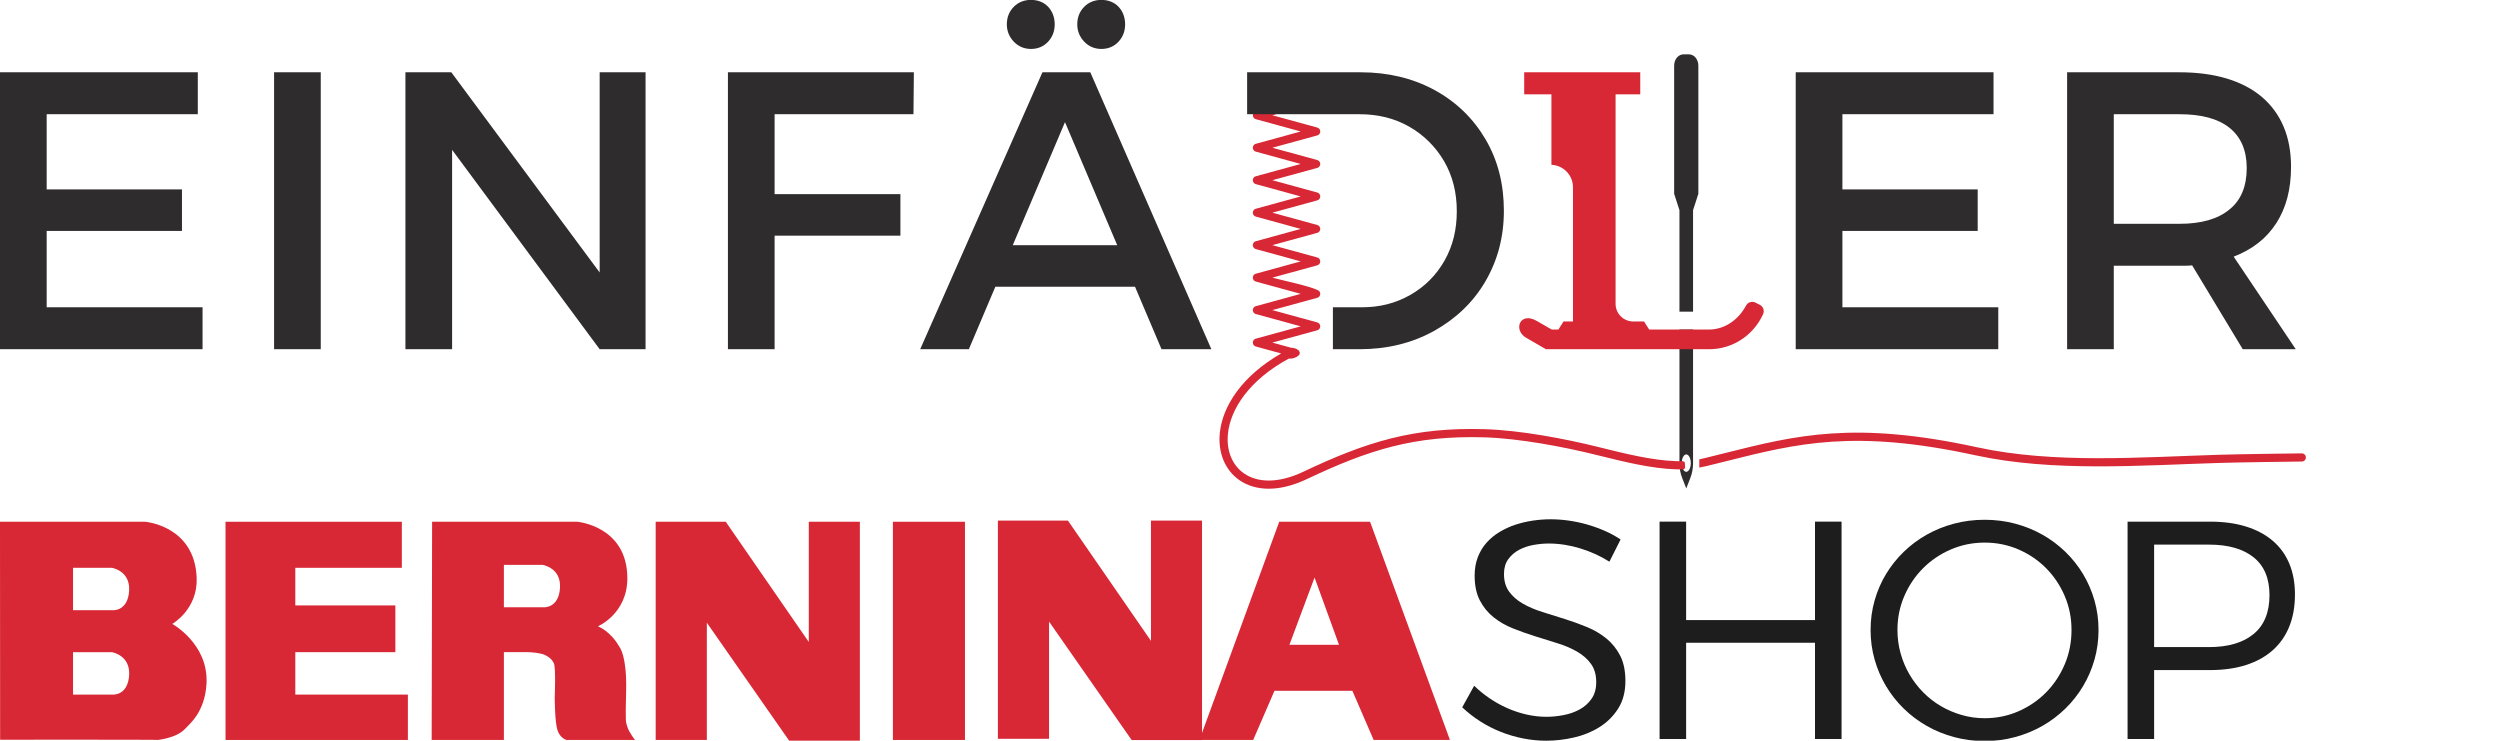 <?xml version="1.0" encoding="UTF-8"?>
<!DOCTYPE svg PUBLIC "-//W3C//DTD SVG 1.1//EN" "http://www.w3.org/Graphics/SVG/1.1/DTD/svg11.dtd">
<!-- Creator: CorelDRAW SE (64-Bit OEM-Version) -->
<svg xmlns="http://www.w3.org/2000/svg" xml:space="preserve" width="386.997mm" height="114.653mm" version="1.1" style="shape-rendering:geometricPrecision; text-rendering:geometricPrecision; image-rendering:optimizeQuality; fill-rule:evenodd; clip-rule:evenodd"
viewBox="0 0 38699.72 11465.28"
 xmlns:xlink="http://www.w3.org/1999/xlink"
 xmlns:xodm="http://www.corel.com/coreldraw/odm/2003">
 <defs>
  <style type="text/css">
   <![CDATA[
    .fil1 {fill:#D82735}
    .fil0 {fill:#2F2C2D}
    .fil2 {fill:#D82735;fill-rule:nonzero}
    .fil3 {fill:#1D1D1E;fill-rule:nonzero}
   ]]>
  </style>
 </defs>
 <g id="Ebene_x0020_1">
  <path class="fil0" d="M26103.09 7034.44c-38.71,0 -70.07,60.08 -70.07,134.37 0,74.26 31.36,134.47 70.07,134.47 38.7,0 70.06,-60.21 70.06,-134.47 0,-74.29 -31.36,-134.37 -70.06,-134.37zm105.26 -3780.88l0 1571.07 -210.53 0 0 -1571.07 -82.1 -253.31 0 -1985.19c0,-95.67 64.93,-173.73 144.72,-173.73l85.26 0c79.63,0 144.66,78.23 144.66,173.73l0 1985.19 -82.01 253.31 0 0zm0 1847.86l0 2066.61c0,85 -13.86,158.87 -44.11,235.9l-61.15 156.89 -61.52 -156.89c-30.08,-77.26 -43.75,-150.42 -43.75,-235.9l0 -2066.61 210.53 0 0 0z"/>
  <path class="fil1" d="M24020.11 5101.42l103.57 0 79.44 -124.95 146.44 0 0 -2077.06c0,-187.49 -148.23,-340.37 -333.81,-348.12l0 -1090.68 -421.44 0 0 -341.59 1796.49 0 0 341.72 -381.82 0 0 3243.27c0,149.64 122.34,272.46 272.46,272.46l167.95 0 79.47 124.95 924.43 0c247,0 459.73,-153.77 575.08,-371.06 27.68,-52.17 93.39,-72.93 146.28,-46.03l68.15 34.84c52.31,26.58 74,90.53 49.73,143.15l-4.26 9.24c-149.34,324.09 -472.81,534.29 -830.1,534.29l-2526.89 0 -306.04 -176.66c-205.48,-118.7 -100.73,-413.9 165.84,-260.03l78.95 45.63 127.7 73.54 22.38 13.09 0 0z"/>
  <path class="fil1" d="M26305.12 7109.96c27,-5.07 53.84,-10.92 80.51,-17.53l302.78 -75.4c1117.16,-280.5 2017.43,-506.41 3918.31,-92.93 1192.21,259.35 2538.09,152.46 3751.41,115.51 325.28,-9.83 1055.88,-19.1 1272.84,-21.61 34.81,-0.25 63.76,27.68 64.09,62.47 0.32,34.79 -27.65,63.39 -62.46,63.85 -214.03,2.56 -945.28,11.71 -1270.9,21.63 -1224.37,37.24 -2578.48,143.74 -3781.78,-118.05 -1872.13,-407.32 -2759.55,-184.76 -3860.83,91.8l-303.73 75.5c-36.49,8.84 -73.22,16.68 -110.24,23.06l0 -128.3zm-5947.25 -5638.23c33.47,-9.11 68.24,10.71 77.48,44.37 9.04,33.57 -10.76,68.35 -44.44,77.52l-694.94 190.45 694.88 190.42c10.93,2.96 20.33,8.56 28.01,16.05 7.67,7.99 13.4,17.29 16.33,28.23 3.05,16.75 2.99,16.52 0,33.28 -2.93,10.89 -8.66,20.26 -16.07,27.81 -7.94,7.87 -17.34,13.5 -28.27,16.42l-694.88 190.53 694.88 190.41c10.93,2.96 20.33,8.69 28.01,16.21 7.67,7.81 13.4,17.27 16.33,28.16 3.05,16.63 2.99,16.57 0,33.12 -2.93,10.93 -8.66,20.43 -16.07,27.91 -7.94,7.81 -17.34,13.56 -28.27,16.52l-694.88 190.26 694.88 190.62c10.93,2.9 20.33,8.56 28.01,16.04 7.67,7.94 13.4,17.28 16.33,28.23 3.05,16.69 2.99,16.46 0,33.21 -2.93,10.94 -8.66,20.27 -16.07,27.82 -7.94,7.91 -17.34,13.5 -28.27,16.46l-694.88 190.42 694.88 190.45c10.93,2.94 20.33,8.63 28.01,16.11 7.67,7.9 13.4,17.3 16.33,28.24 3.05,16.65 2.99,16.48 0,33.14 -2.93,10.93 -8.66,20.33 -16.07,27.97 -7.94,7.75 -17.34,13.44 -28.27,16.37l-694.88 190.45 694.88 190.43c10.93,2.96 20.33,8.68 28.01,16.16 7.67,7.84 13.4,17.27 16.33,28.24 3.05,16.62 2.99,16.52 0,33.11 -2.93,10.93 -8.66,20.39 -16.07,27.88 -7.94,7.8 -17.34,13.59 -28.27,16.53l-694.78 190.45c169.51,46.38 578.14,129.66 710.91,197.19 13.4,8.04 23.85,21.18 28.37,37.51 9.04,33.53 -10.76,68.34 -44.44,77.48l-694.94 190.42 694.88 190.46c10.93,2.96 20.33,8.62 28.01,16.06 7.67,7.94 13.4,17.34 16.33,28.27 3.05,16.65 2.99,16.5 0,33.21 -2.93,10.87 -8.66,20.3 -16.07,27.94 -7.94,7.75 -17.34,13.41 -28.27,16.37l-694.88 190.55 290.38 79.63c73.16,2.02 132.62,36.3 135,81.81 2.57,45.41 -91.99,85.72 -136.43,86.53 -44.43,0.81 -21.89,-0.42 -32.3,-1.53 -616.77,334.79 -903.42,781.95 -943.55,1159.9 -14.12,133.5 2.53,257.9 46.48,364.53 43.03,104.86 112.74,193.25 205.12,256.39 203.76,139.35 520.49,158.74 912.62,-27.1 986.31,-467.14 1709.98,-691.95 2806.39,-659.81 561.16,16.52 1259.16,150.83 1756.16,274.41 426.58,106.18 829.58,206.59 1204.21,220.48 16.59,0.55 72.12,1.14 109.36,1.33 18.12,0.23 32.83,14.93 32.98,33.05 0,19.68 0.95,38.88 2.68,57.55 0.68,9.59 -2.15,18.25 -8.72,25.36 -6.51,7.09 -14.96,10.77 -24.69,10.77 -35.72,-0.1 -85.78,-0.72 -103.22,-1.2 -390.21,-12.4 -804.39,-115.58 -1242.78,-224.64 -490.83,-122.02 -1182.26,-254.6 -1729.49,-270.84 -1075.56,-31.55 -1781.12,189.45 -2748.87,647.94 -437.84,207.34 -799.26,180.35 -1037.9,17.14 -113,-77.25 -198.19,-185.15 -250.76,-312.86 -51.69,-125.85 -71.67,-271.32 -55.27,-425.93 42.71,-401.5 332.35,-870.56 949.22,-1224.61l-392.07 -107.44c-20.85,-5.66 -38.28,-21.99 -44.27,-44.33 -9.13,-33.55 10.67,-68.38 44.27,-77.49l694.85 -190.46 -694.85 -190.41c-20.85,-5.86 -38.28,-22.1 -44.27,-44.44 -9.13,-33.57 10.67,-68.31 44.27,-77.48l694.85 -190.53 -694.85 -190.35c-20.85,-5.7 -38.28,-21.99 -44.27,-44.31 -9.13,-33.57 10.67,-68.37 44.27,-77.54l694.85 -190.43 -694.85 -190.45c-20.85,-5.76 -38.28,-21.89 -44.27,-44.25 -9.13,-33.66 10.67,-68.43 44.27,-77.5l694.85 -190.43 -694.85 -190.43c-20.85,-5.85 -38.28,-22.05 -44.27,-44.4 -9.13,-33.66 10.67,-68.34 44.27,-77.51l694.85 -190.46 -694.85 -190.52c-20.85,-5.72 -38.28,-21.86 -44.27,-44.2 -9.13,-33.7 10.67,-68.51 44.27,-77.56l694.85 -190.41 -694.85 -190.46c-20.85,-5.76 -38.28,-21.96 -44.27,-44.28 -9.13,-33.69 10.67,-68.37 44.27,-77.48l694.85 -190.55 -694.85 -190.33c-20.85,-5.82 -38.28,-22.02 -44.27,-44.36 -9.13,-33.68 10.67,-68.45 44.27,-77.56l917.35 -251.41 0 0z"/>
  <path class="fil0" d="M33737.8 3464.53l-1016.52 0 0 -1696.3 1016.52 0c337,0 594.3,67.43 771.91,208.22 177.28,140.65 269.33,349 269.33,624.61 0,287.85 -92.05,502.22 -269.33,643.06 -177.61,146.93 -435.56,220.41 -771.91,220.41zm979.77 1941.36l820.7 0 -961.23 -1433c287.56,-110.27 508.43,-281.82 661.32,-520.58 152.88,-238.7 226.72,-526.64 226.72,-869.63 0,-465.48 -153.22,-826.78 -453.45,-1084.02 -299.92,-251.02 -728.97,-379.67 -1273.83,-379.67l-1739.11 0 0 4286.9 722.59 0 0 -1292.14 1016.52 0c92.06,0 153.21,0 196.15,-6.19l783.62 1298.33 0 0zm-6920.03 -4286.9l0 4286.9 3135.57 0 0 -649.11 -2412.91 0 0 -1181.94 2094.39 0 0 -643.06 -2094.39 0 0 -1163.55 2339.43 0 0 -649.24 -3062.09 0 0 0zm-5589.38 275.62c-336.8,-183.72 -722.72,-275.62 -1145.2,-275.62l-1757.6 0 0 649.24 1745.31 0c275.61,0 532.88,61.26 759.44,189.84 226.5,128.58 412.59,311.04 545.02,538.84 130.86,225.25 195.98,483.83 195.98,771.68 0,287.84 -61.35,538.93 -189.84,765.46 -128.68,226.57 -306.22,404.3 -532.78,532.89 -226.6,128.52 -471.7,189.84 -747.16,189.84l-448.11 0 0 649.11 411.36 0c428.66,0 813.21,-94.24 1151.38,-281.73 335.51,-186 606.24,-440.86 796.08,-765.47 189.84,-324.64 287.85,-685.9 287.85,-1096.22 0,-410.39 -91.93,-777.86 -281.77,-1102.34 -189.77,-324.53 -453.15,-581.73 -789.96,-765.52l0 0zm-4895.37 -1292.11c-65.42,-68.57 -159.26,-104.16 -263.42,-104.16 -104.06,0 -195.96,36.73 -263.35,104.16 -73.48,73.49 -110.11,165.34 -110.11,275.52 0,104.16 38.35,194.68 110.11,269.53 68.77,71.8 159.29,110.17 263.35,110.17 104.16,0 191.59,-35.35 263.42,-110.17 68.76,-71.83 104.09,-165.37 104.09,-269.53 0,-110.18 -35.62,-203.92 -104.09,-275.52l0 0zm-1090.1 0c-65.42,-68.57 -159.26,-104.16 -263.46,-104.16 -103.99,0 -195.88,36.73 -263.31,104.16 -73.46,73.49 -110.12,165.34 -110.12,275.52 0,104.16 38.36,194.68 110.12,269.53 68.79,71.8 159.32,110.17 263.31,110.17 104.2,0 191.67,-35.35 263.46,-110.17 68.77,-71.83 104.05,-165.37 104.05,-269.53 0,-110.18 -35.58,-203.92 -104.05,-275.52l0 0zm-545.06 3692.73l808.37 -1904.53 808.38 1904.53 -1616.75 0 0 0zm2302.68 1610.66l771.58 0 -1873.98 -4286.9 -740.97 0 -1892.39 4286.9 753.3 0 410.29 -967.64 2161.75 0 410.42 967.64 0 0zm-6712.01 -4286.9l0 4286.9 722.6 0 0 -1757.63 1947.46 0 0 -642.99 -1947.46 0 0 -1237.04 2149.59 0 6.11 -649.24 -2878.3 0 0 0zm-1985.52 0l0 3098.85 -2296.46 -3098.85 -710.39 0 0 4286.9 722.62 0 0 -3086.52 2284.23 3086.52 710.43 0 0 -4286.9 -710.43 0 0 0zm-5040.06 0l0 4286.9 722.59 0 0 -4286.9 -722.59 0 0 0zm-4242.72 0l0 4286.9 3135.54 0 0 -649.11 -2412.96 0 0 -1181.94 2094.41 0 0 -643.06 -2094.41 0 0 -1163.55 2339.49 0 0 -649.24 -3062.07 0 0 0z"/>
  <polygon class="fil2" points="3491.09,8076.8 6220.33,8076.8 6220.33,8789.48 4571.34,8789.48 4571.34,9371.99 6120.17,9371.99 6120.17,10095.5 4571.34,10095.5 4571.34,10752 6313.96,10752 6313.96,11454.39 3491.09,11454.39 "/>
  <polygon class="fil2" points="10149.83,8076.8 11234.46,8076.8 12520.05,9938.09 12520.05,8076.8 13310.55,8076.8 13310.55,11473.04 12221.02,11473.04 10941.88,9639.6 10941.88,11454.39 10149.83,11454.39 "/>
  <polygon class="fil2" points="13821.99,11454.39 14937.44,11454.39 14937.44,8076.8 13821.99,8076.8 "/>
  <polygon class="fil2" points="15447.2,8059.16 16531.53,8059.16 17816.84,9920.85 17816.84,8059.16 18607.18,8059.16 18607.18,11455.63 17518.03,11455.63 16239.25,9622.1 16239.25,11437.05 15447.2,11437.05 "/>
  <path class="fil2" d="M9711.22 11250.5c-24.83,-87.52 -31.23,-31.28 -18.66,-562.11 12.53,-531.14 -99.98,-668.33 -99.98,-668.33 -143.65,-256.09 -337.27,-324.84 -337.27,-324.84 0,0 455.91,-193.53 455.91,-743.04 0,-809.9 -775.7,-875.38 -775.7,-875.38l-2246.46 0 -6.92 3377.59 1117.98 0 0 -1358.89 374.96 0c51.84,0 197.54,13.18 258.85,42.76 108.98,52.81 130.6,111.48 140.65,131.81 31.18,62.49 12.56,524.57 12.56,524.57 0,0 0,387.01 43.67,511.91 43.62,125.07 137.42,147.84 137.42,147.84l1061.67 0c0,0 -93.68,-116.57 -118.68,-203.89zm-1285.84 -1850.11l-625.35 0 0 -655.99 600.42 0c0,0 287.03,43.08 268.47,355.25 -18.83,312.59 -243.54,300.74 -243.54,300.74z"/>
  <path class="fil2" d="M21208.58 8076.8l-1406.24 0 -1234.99 3377.59 831.88 0 329.59 -761.05 1205.66 0 329.46 761.05 1180.96 0 -1236.32 -3377.59zm-1248.43 1904.3l389.08 -1041.46 378.09 1041.46 -767.17 0z"/>
  <path class="fil2" d="M2667.06 9658.09c0,0 395.85,-225.37 377.52,-712.64 -30.58,-809.15 -797.79,-868.65 -797.79,-868.65l-2246.79 0 2 3373.85c0,0 2518.76,-2.63 2433.59,3.74 -85.06,6.57 279.13,-4.68 433.76,-176.5 61.16,-67.31 303.22,-253.86 327.3,-694.38 33.64,-616.21 -529.59,-925.42 -529.59,-925.42zm-911.43 1093.91l-625.15 0 0 -656.5 600.16 0c0,0 287.2,43.32 268.37,355.53 -18.67,312.68 -243.38,300.97 -243.38,300.97zm0 -1306.23l-625.15 0 0 -656.29 600.16 0c0,0 287.2,43.08 268.37,355.29 -18.67,312.9 -243.38,301 -243.38,301z"/>
  <path class="fil3" d="M24913.68 8694.91c-136.23,-86.53 -286.54,-155.07 -450.73,-205.53 -164.2,-50.44 -327.35,-75.68 -489.07,-75.68 -73.78,0 -151.5,7.2 -233.26,21.61 -81.63,14.43 -156.57,39.7 -224.7,75.73 -68.1,36.04 -124.16,84.55 -168.27,145.42 -44.1,60.89 -66.07,136.98 -66.07,228.36 0,110.56 26.82,202.3 80.5,275.21 53.67,72.95 124.59,134.6 212.76,185.1 88.07,50.46 188.62,93.33 301.61,128.56 113.05,35.24 227.89,71.32 344.98,108.19 116.97,36.87 231.95,78.56 344.94,124.98 112.9,46.48 213.47,105.77 301.63,177.88 88.11,72.11 158.98,160.67 212.67,265.58 53.67,104.98 80.57,235.23 80.57,390.59 0,166.67 -36.87,308.52 -110.62,425.47 -73.69,117 -169.48,212.72 -287.24,287.24 -117.71,74.5 -249.62,128.56 -395.34,162.26 -145.81,33.61 -290.07,50.46 -432.66,50.46 -118.63,0 -237.15,-11.7 -355.78,-34.86 -118.56,-23.24 -233.53,-56.83 -344.9,-100.94 -111.44,-44.1 -217.56,-98.17 -318.51,-162.29 -100.95,-64.04 -194.71,-137 -281.2,-218.69l185.05 -334.11c72.11,70.51 151.81,135.4 239.17,194.67 87.33,59.32 179.06,110.18 275.17,152.65 96.24,42.47 195.55,75.32 298.09,98.56 102.55,23.25 205.13,34.84 307.67,34.84 84.95,0 173.11,-8.77 264.49,-26.45 91.25,-17.64 174.17,-46.84 248.75,-87.73 74.53,-40.88 135.84,-95.75 183.86,-164.64 48.08,-68.89 72.07,-154.63 72.07,-257.2 0,-113.76 -26.78,-207.91 -80.45,-282.46 -53.8,-74.48 -124.68,-137.34 -212.8,-188.66 -88.17,-51.25 -188.63,-94.52 -301.62,-129.8 -112.99,-35.19 -228.37,-71.27 -346.13,-108.15 -117.75,-36.82 -233.13,-77.7 -346.12,-122.59 -112.99,-44.87 -213.54,-102.55 -301.67,-173.08 -88.16,-70.48 -159.04,-157.44 -212.71,-260.78 -53.77,-103.33 -80.53,-231.15 -80.53,-383.39 0,-105.76 16.4,-201.06 49.25,-286.01 32.82,-84.9 77.72,-159.49 134.61,-223.56 56.85,-64.08 123.81,-119.35 200.72,-165.84 76.91,-46.44 159.03,-84.1 246.41,-112.99 87.32,-28.79 177.47,-50.05 270.4,-63.68 92.93,-13.59 184.18,-20.47 273.97,-20.47 92.92,0 187.12,6.88 282.44,20.47 95.31,13.63 189.55,33.65 282.47,60.06 92.93,26.46 183.39,58.93 271.59,97.34 88.08,38.46 170.64,83.36 247.56,134.6l-173.02 343.75z"/>
  <polygon class="fil3" points="25689.95,8074.8 26101,8074.8 26101,9598.73 28096.03,9598.73 28096.03,8074.8 28507.02,8074.8 28507.02,11439.87 28096.03,11439.87 28096.03,9949.66 26101,9949.66 26101,11439.87 25689.95,11439.87 "/>
  <path class="fil3" d="M30723.18 8399.28c-184.3,0 -358.55,35.25 -522.75,105.72 -164.33,70.57 -307.67,167.12 -430.27,289.68 -122.62,122.55 -219.6,266.02 -290.87,430.24 -71.31,164.32 -106.95,340.11 -106.95,527.63 0,124.96 16.4,245.99 49.27,362.94 32.8,116.96 78.9,225.95 138.22,326.89 59.27,100.95 130.14,193.09 212.7,276.44 82.56,83.31 173.87,154.23 274.07,212.72 100.06,58.52 207.45,104.11 322.04,136.94 114.58,32.91 232.78,49.3 354.54,49.3 184.27,0 358.17,-35.62 521.62,-106.89 163.41,-71.36 306.04,-168.7 427.81,-292.07 121.77,-123.39 217.92,-268.01 288.48,-433.89 70.47,-165.82 105.76,-343.3 105.76,-532.38 0,-187.52 -35.29,-363.31 -105.76,-527.63 -70.56,-164.22 -166.71,-307.69 -288.48,-430.24 -121.77,-122.56 -264.4,-219.11 -427.81,-289.68 -163.45,-70.47 -337.35,-105.72 -521.62,-105.72zm-2.37 -353.35c164.98,0 322.83,20.05 473.49,60.11 150.61,40.09 291.22,96.98 421.81,170.65 130.63,73.67 249.19,162.25 355.78,265.58 106.51,103.37 197.9,218.34 274.01,344.97 76.09,126.57 135.01,262.78 176.69,408.59 41.67,145.84 62.45,298.04 62.45,456.72 0,158.65 -20.78,311.25 -62.45,457.88 -41.68,146.61 -100.6,283.59 -176.69,411.01 -76.11,127.37 -167.5,243.2 -274.01,347.38 -106.59,104.11 -225.15,193.46 -355.78,267.96 -130.59,74.52 -271.2,132.22 -421.81,173.06 -150.66,40.88 -308.51,61.3 -473.49,61.3 -163.5,0 -320.95,-20.42 -472.36,-61.3 -151.4,-40.84 -292.44,-98.54 -423.03,-173.06 -130.6,-74.5 -249.19,-163.85 -355.71,-267.96 -106.59,-104.18 -197.92,-220.01 -274.05,-347.38 -76.12,-127.42 -135.01,-264.4 -176.64,-411.01 -41.71,-146.63 -62.53,-299.23 -62.53,-457.88 0,-158.68 20.82,-311.28 62.53,-457.92 41.63,-146.64 100.52,-282.8 176.64,-408.61 76.13,-125.8 167.46,-240.38 274.05,-343.75 106.52,-103.33 225.11,-191.91 355.71,-265.58 130.59,-73.67 271.63,-130.56 423.03,-170.65 151.41,-40.06 308.86,-60.11 472.36,-60.11z"/>
  <path class="fil3" d="M34194.01 10016.92c298.06,0 528.8,-67.66 692.25,-203.14 163.49,-135.31 245.17,-336.08 245.17,-602.07 0,-258 -81.68,-452.67 -245.17,-584.11 -163.45,-131.33 -394.19,-197.09 -692.25,-197.09l-848.46 0 0 1586.41 848.46 0zm14.43 -1942.12c209.88,0 396.22,25.19 558.83,75.68 162.65,50.52 300.43,123.77 413.47,219.92 112.95,96.14 198.64,213.95 257.12,353.36 58.49,139.4 87.77,298.88 87.77,478.29 0,185.94 -29.28,351.38 -87.77,496.36 -58.48,145.09 -144.17,267.7 -257.12,367.78 -113.04,100.15 -250.82,176.27 -413.47,228.35 -162.61,52.1 -348.95,78.17 -558.83,78.17l-862.89 0 0 1067.16 -411.05 0 0 -3365.07 1273.94 0z"/>
 </g>
</svg>
